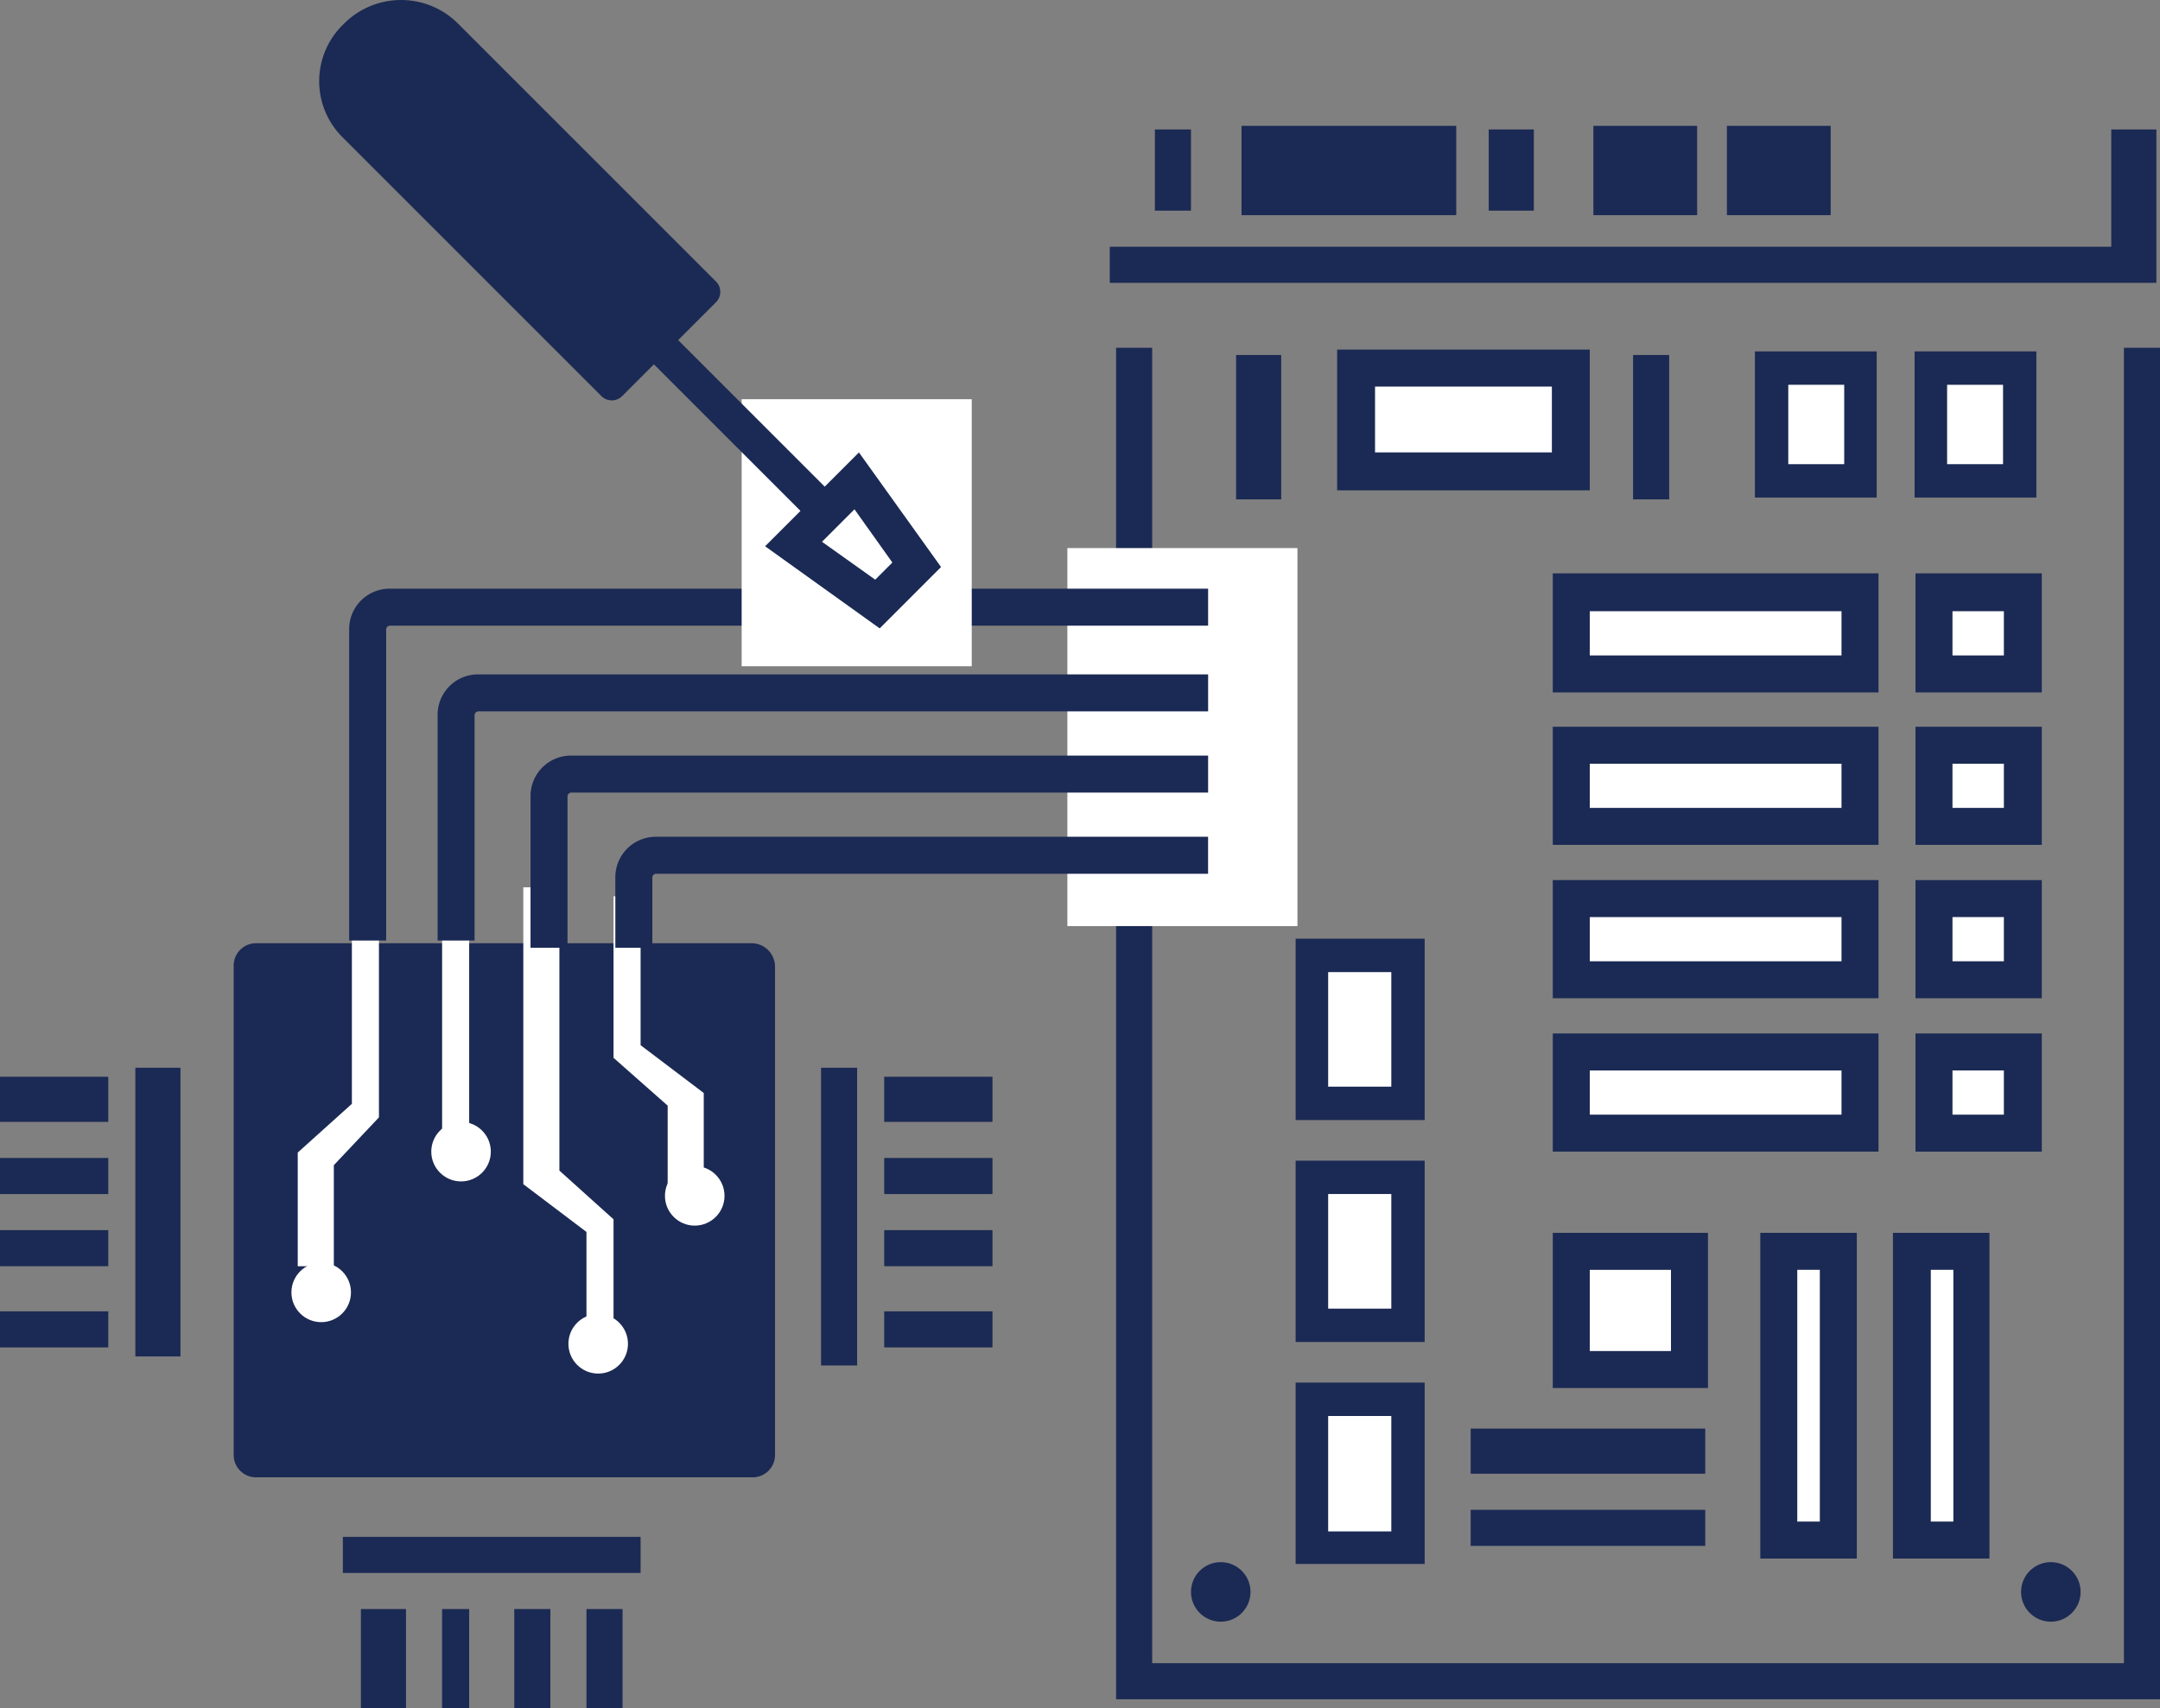 <svg xmlns="http://www.w3.org/2000/svg" viewBox="9324 -2484.12 205.892 162.848">
  <rect x="9324" y="-2484.12" width="205.892" height="162.848" fill="#808080" stroke="none"/>
  <defs>
    <style>
      .cls-1 {
        fill: #1b2a54;
      }

      .cls-2 {
        fill: #fff;
      }
    </style>
  </defs>
  <g id="XMLID_268_" transform="translate(9324 -2484.12)">
    <g id="XMLID_460_" transform="translate(106.386 33.154)">
      <path id="XMLID_461_" class="cls-1" d="M519.206,167.433H419.7V38.6h3.44V163.993h92.626V38.6h3.44Z" transform="translate(-419.7 -38.6)"/>
    </g>
    <g id="XMLID_404_" transform="translate(0 82.864)">
      <g id="XMLID_458_" transform="translate(22.275 7.052)">
        <path id="XMLID_459_" class="cls-1" d="M373.5,106.75v46.614a2.129,2.129,0,0,1-2.15,2.15h-47.3a2.129,2.129,0,0,1-2.15-2.15V106.75a2.129,2.129,0,0,1,2.15-2.15h47.3A2.244,2.244,0,0,1,373.5,106.75Z" transform="translate(-321.9 -104.6)"/>
      </g>
      <g id="XMLID_447_" transform="translate(32.681 63.642)">
        <g id="XMLID_456_">
          <rect id="XMLID_457_" class="cls-1" width="28.381" height="3.44"/>
        </g>
        <g id="XMLID_454_" transform="translate(1.72 6.88)">
          <rect id="XMLID_455_" class="cls-1" width="4.3" height="9.46"/>
        </g>
        <g id="XMLID_452_" transform="translate(9.46 6.88)">
          <rect id="XMLID_453_" class="cls-1" width="2.58" height="9.46"/>
        </g>
        <g id="XMLID_450_" transform="translate(16.341 6.88)">
          <rect id="XMLID_451_" class="cls-1" width="3.44" height="9.46"/>
        </g>
        <g id="XMLID_448_" transform="translate(23.221 6.88)">
          <rect id="XMLID_449_" class="cls-1" width="3.44" height="9.46"/>
        </g>
      </g>
      <g id="XMLID_436_" transform="translate(78.263 18.921)">
        <g id="XMLID_445_">
          <rect id="XMLID_446_" class="cls-1" width="3.44" height="28.381"/>
        </g>
        <g id="XMLID_443_" transform="translate(6.02 23.221)">
          <rect id="XMLID_444_" class="cls-1" width="10.32" height="3.44"/>
        </g>
        <g id="XMLID_441_" transform="translate(6.02 15.481)">
          <rect id="XMLID_442_" class="cls-1" width="10.32" height="3.44"/>
        </g>
        <g id="XMLID_439_" transform="translate(6.02 8.6)">
          <rect id="XMLID_440_" class="cls-1" width="10.32" height="3.44"/>
        </g>
        <g id="XMLID_437_" transform="translate(6.02 0.86)">
          <rect id="XMLID_438_" class="cls-1" width="10.32" height="4.3"/>
        </g>
      </g>
      <g id="XMLID_425_" transform="translate(0 18.921)">
        <g id="XMLID_434_" transform="translate(12.901)">
          <rect id="XMLID_435_" class="cls-1" width="4.3" height="27.521"/>
        </g>
        <g id="XMLID_432_" transform="translate(0 0.86)">
          <rect id="XMLID_433_" class="cls-1" width="10.32" height="4.3"/>
        </g>
        <g id="XMLID_430_" transform="translate(0 8.6)">
          <rect id="XMLID_431_" class="cls-1" width="10.32" height="3.44"/>
        </g>
        <g id="XMLID_428_" transform="translate(0 15.481)">
          <rect id="XMLID_429_" class="cls-1" width="10.32" height="3.44"/>
        </g>
        <g id="XMLID_426_" transform="translate(0 23.221)">
          <rect id="XMLID_427_" class="cls-1" width="10.32" height="3.44"/>
        </g>
      </g>
      <g id="XMLID_420_" transform="translate(27.779)">
        <g id="XMLID_423_" transform="translate(0 37.497)">
          <circle id="XMLID_424_" class="cls-2" cx="2.838" cy="2.838" r="2.838"/>
        </g>
        <g id="XMLID_421_" transform="translate(0.602)">
          <path id="XMLID_422_" class="cls-2" d="M332.44,134.241H329V123.405l5.16-4.644V96.4h2.58v23.651l-4.3,4.558Z" transform="translate(-329 -96.4)"/>
        </g>
      </g>
      <g id="XMLID_415_" transform="translate(41.11)">
        <g id="XMLID_418_" transform="translate(0 24.081)">
          <circle id="XMLID_419_" class="cls-2" cx="2.838" cy="2.838" r="2.838"/>
        </g>
        <g id="XMLID_416_" transform="translate(1.032)">
          <rect id="XMLID_417_" class="cls-2" width="2.58" height="24.941"/>
        </g>
      </g>
      <g id="XMLID_410_" transform="translate(58.482 2.58)">
        <g id="XMLID_413_" transform="translate(4.902 25.715)">
          <circle id="XMLID_414_" class="cls-2" cx="2.838" cy="2.838" r="2.838"/>
        </g>
        <g id="XMLID_411_">
          <path id="XMLID_412_" class="cls-2" d="M372.6,126.921h-3.44v-7.568L364,114.795V99.4h2.58v14.191l6.02,4.558Z" transform="translate(-364 -99.4)"/>
        </g>
      </g>
      <g id="XMLID_405_" transform="translate(49.882 1.72)">
        <g id="XMLID_408_" transform="translate(4.3 40.68)">
          <circle id="XMLID_409_" class="cls-2" cx="2.838" cy="2.838" r="2.838"/>
        </g>
        <g id="XMLID_406_">
          <path id="XMLID_407_" class="cls-2" d="M362.6,140.542h-2.58v-9.288L354,126.7V98.4h3.44v27.005l5.16,4.644Z" transform="translate(-354 -98.4)"/>
        </g>
      </g>
    </g>
    <g id="XMLID_402_" transform="translate(101.742 52.247)">
      <rect id="XMLID_403_" class="cls-2" width="21.931" height="36.035"/>
    </g>
    <g id="XMLID_400_" transform="translate(33.283 56.117)">
      <path id="XMLID_401_" class="cls-1" d="M338.226,98.841H334.7V69.17a3.854,3.854,0,0,1,3.87-3.87h78.005v3.526H338.57a.37.37,0,0,0-.344.344V98.841Z" transform="translate(-334.7 -65.3)"/>
    </g>
    <g id="XMLID_398_" transform="translate(41.712 64.288)">
      <path id="XMLID_399_" class="cls-1" d="M348.026,100.171H344.5V78.67a3.854,3.854,0,0,1,3.87-3.87h69.577v3.526H348.37a.37.37,0,0,0-.344.344Z" transform="translate(-344.5 -74.8)"/>
    </g>
    <g id="XMLID_396_" transform="translate(50.57 72.028)">
      <path id="XMLID_397_" class="cls-1" d="M358.326,102.119H354.8V87.67a3.854,3.854,0,0,1,3.87-3.87h60.718v3.526H358.67a.37.37,0,0,0-.344.344Z" transform="translate(-354.8 -83.8)"/>
    </g>
    <g id="XMLID_394_" transform="translate(58.654 79.768)">
      <path id="XMLID_395_" class="cls-1" d="M367.726,103.378H364.2V96.67a3.854,3.854,0,0,1,3.87-3.87H420.7v3.526H368.07a.37.37,0,0,0-.344.344Z" transform="translate(-364.2 -92.8)"/>
    </g>
    <g id="XMLID_392_" transform="translate(105.784 12.341)">
      <path id="XMLID_393_" class="cls-1" d="M518.764,29.021H419V25.58h95.464V14.4h4.3Z" transform="translate(-419 -14.4)"/>
    </g>
    <g id="XMLID_387_" transform="translate(127.457 33.326)">
      <rect id="XMLID_391_" class="cls-2" width="20.469" height="9.89" transform="translate(1.806 1.72)"/>
      <path id="XMLID_388_" class="cls-1" d="M468.281,52.217H444.2V38.8h24.081ZM447.812,48.6h16.857V42.326H447.812Z" transform="translate(-444.2 -38.8)"/>
    </g>
    <g id="XMLID_376_" transform="translate(148.012 54.655)">
      <g id="XMLID_382_">
        <rect id="XMLID_386_" class="cls-2" width="27.521" height="7.74" transform="translate(1.72 1.806)"/>
        <path id="XMLID_383_" class="cls-1" d="M499.147,74.952H468.1V63.6h31.047Zm-27.521-3.526h23.995V67.212H471.626Z" transform="translate(-468.1 -63.6)"/>
      </g>
      <g id="XMLID_377_" transform="translate(34.573)">
        <rect id="XMLID_381_" class="cls-2" width="8.514" height="7.74" transform="translate(1.806 1.806)"/>
        <path id="XMLID_378_" class="cls-1" d="M520.34,74.952H508.3V63.6h12.04Zm-8.514-3.526h4.9V67.212h-4.9Z" transform="translate(-508.3 -63.6)"/>
      </g>
    </g>
    <g id="XMLID_365_" transform="translate(148.012 69.276)">
      <g id="XMLID_371_">
        <rect id="XMLID_375_" class="cls-2" width="27.521" height="7.74" transform="translate(1.72 1.72)"/>
        <path id="XMLID_372_" class="cls-1" d="M499.147,91.866H468.1V80.6h31.047ZM471.626,88.34h23.995V84.126H471.626Z" transform="translate(-468.1 -80.6)"/>
      </g>
      <g id="XMLID_366_" transform="translate(34.573)">
        <rect id="XMLID_370_" class="cls-2" width="8.514" height="7.74" transform="translate(1.806 1.72)"/>
        <path id="XMLID_367_" class="cls-1" d="M520.34,91.866H508.3V80.6h12.04Zm-8.514-3.526h4.9V84.126h-4.9Z" transform="translate(-508.3 -80.6)"/>
      </g>
    </g>
    <g id="XMLID_354_" transform="translate(148.012 83.896)">
      <g id="XMLID_360_">
        <rect id="XMLID_364_" class="cls-2" width="27.521" height="7.74" transform="translate(1.72 1.72)"/>
        <path id="XMLID_361_" class="cls-1" d="M499.147,108.866H468.1V97.6h31.047Zm-27.521-3.526h23.995v-4.214H471.626Z" transform="translate(-468.1 -97.6)"/>
      </g>
      <g id="XMLID_355_" transform="translate(34.573)">
        <rect id="XMLID_359_" class="cls-2" width="8.514" height="7.74" transform="translate(1.806 1.72)"/>
        <path id="XMLID_356_" class="cls-1" d="M520.34,108.866H508.3V97.6h12.04Zm-8.514-3.526h4.9v-4.214h-4.9Z" transform="translate(-508.3 -97.6)"/>
      </g>
    </g>
    <g id="XMLID_343_" transform="translate(148.012 98.517)">
      <g id="XMLID_349_">
        <rect id="XMLID_353_" class="cls-2" width="27.521" height="7.74" transform="translate(1.72 1.72)"/>
        <path id="XMLID_350_" class="cls-1" d="M499.147,125.866H468.1V114.6h31.047Zm-27.521-3.526h23.995v-4.214H471.626Z" transform="translate(-468.1 -114.6)"/>
      </g>
      <g id="XMLID_344_" transform="translate(34.573)">
        <rect id="XMLID_348_" class="cls-2" width="8.514" height="7.74" transform="translate(1.806 1.72)"/>
        <path id="XMLID_345_" class="cls-1" d="M520.34,125.866H508.3V114.6h12.04Zm-8.514-3.526h4.9v-4.214h-4.9Z" transform="translate(-508.3 -114.6)"/>
      </g>
    </g>
    <g id="XMLID_338_" transform="translate(167.277 33.498)">
      <rect id="XMLID_342_" class="cls-2" width="8.514" height="10.75" transform="translate(1.548 1.548)"/>
      <path id="XMLID_339_" class="cls-1" d="M502.11,52.933H490.5V39h11.61Zm-8.428-3.182h5.332V42.182h-5.332Z" transform="translate(-490.5 -39)"/>
    </g>
    <g id="XMLID_333_" transform="translate(182.499 33.498)">
      <rect id="XMLID_337_" class="cls-2" width="8.514" height="10.75" transform="translate(1.548 1.548)"/>
      <path id="XMLID_334_" class="cls-1" d="M519.81,52.933H508.2V39h11.61ZM511.3,49.75h5.332V42.182H511.3Z" transform="translate(-508.2 -39)"/>
    </g>
    <g id="XMLID_331_" transform="translate(117.825 33.842)">
      <rect id="XMLID_332_" class="cls-1" width="4.3" height="13.761"/>
    </g>
    <g id="XMLID_329_" transform="translate(155.666 33.842)">
      <rect id="XMLID_330_" class="cls-1" width="3.44" height="13.761"/>
    </g>
    <g id="XMLID_324_" transform="translate(180.435 117.524)">
      <rect id="XMLID_328_" class="cls-2" width="5.676" height="27.521" transform="translate(1.806 1.72)"/>
      <path id="XMLID_325_" class="cls-1" d="M515,167.747h-9.2V136.7H515Zm-5.59-3.526h2.15V140.226h-2.15Z" transform="translate(-505.8 -136.7)"/>
    </g>
    <g id="XMLID_319_" transform="translate(167.793 117.524)">
      <rect id="XMLID_323_" class="cls-2" width="5.676" height="27.521" transform="translate(1.72 1.72)"/>
      <path id="XMLID_320_" class="cls-1" d="M500.3,167.747h-9.2V136.7h9.2Zm-5.676-3.526h2.15V140.226h-2.15Z" transform="translate(-491.1 -136.7)"/>
    </g>
    <g id="XMLID_314_" transform="translate(123.501 89.486)">
      <rect id="XMLID_318_" class="cls-2" width="9.202" height="14.105" transform="translate(1.548 1.548)"/>
      <path id="XMLID_315_" class="cls-1" d="M451.9,121.387H439.6V104.1h12.3Zm-9.2-3.182h6.02V107.282H442.7Z" transform="translate(-439.6 -104.1)"/>
    </g>
    <g id="XMLID_309_" transform="translate(123.501 110.643)">
      <rect id="XMLID_313_" class="cls-2" width="9.202" height="14.105" transform="translate(1.548 1.548)"/>
      <path id="XMLID_310_" class="cls-1" d="M451.9,145.987H439.6V128.7h12.3Zm-9.2-3.182h6.02V131.882H442.7Z" transform="translate(-439.6 -128.7)"/>
    </g>
    <g id="XMLID_304_" transform="translate(123.501 131.8)">
      <rect id="XMLID_308_" class="cls-2" width="9.202" height="14.105" transform="translate(1.548 1.634)"/>
      <path id="XMLID_305_" class="cls-1" d="M451.9,170.587H439.6V153.3h12.3Zm-9.2-3.1h6.02V156.482H442.7Z" transform="translate(-439.6 -153.3)"/>
    </g>
    <g id="XMLID_299_" transform="translate(148.012 117.524)">
      <rect id="XMLID_303_" class="cls-2" width="11.266" height="11.266" transform="translate(1.72 1.72)"/>
      <path id="XMLID_300_" class="cls-1" d="M482.893,151.493H468.1V136.7h14.793Zm-11.266-3.526h7.74v-7.74h-7.74Z" transform="translate(-468.1 -136.7)"/>
    </g>
    <g id="XMLID_297_" transform="translate(140.185 136.186)">
      <rect id="XMLID_298_" class="cls-1" width="22.361" height="4.3"/>
    </g>
    <g id="XMLID_295_" transform="translate(140.185 143.927)">
      <rect id="XMLID_296_" class="cls-1" width="22.361" height="3.44"/>
    </g>
    <g id="XMLID_293_" transform="translate(113.524 148.915)">
      <circle id="XMLID_294_" class="cls-1" cx="2.838" cy="2.838" r="2.838"/>
    </g>
    <g id="XMLID_291_" transform="translate(192.648 148.915)">
      <circle id="XMLID_292_" class="cls-1" cx="2.838" cy="2.838" r="2.838"/>
    </g>
    <g id="XMLID_289_" transform="translate(110.084 12.341)">
      <rect id="XMLID_290_" class="cls-1" width="3.44" height="7.74"/>
    </g>
    <g id="XMLID_287_" transform="translate(141.906 12.341)">
      <rect id="XMLID_288_" class="cls-1" width="4.3" height="7.74"/>
    </g>
    <g id="XMLID_285_" transform="translate(118.341 11.997)">
      <rect id="XMLID_286_" class="cls-1" width="20.469" height="8.514"/>
    </g>
    <g id="XMLID_283_" transform="translate(151.882 11.997)">
      <rect id="XMLID_284_" class="cls-1" width="9.89" height="8.514"/>
    </g>
    <g id="XMLID_281_" transform="translate(164.61 11.997)">
      <rect id="XMLID_282_" class="cls-1" width="9.89" height="8.514"/>
    </g>
    <g id="XMLID_279_" transform="translate(70.695 38.056)">
      <rect id="XMLID_280_" class="cls-2" width="21.931" height="25.457"/>
    </g>
    <g id="XMLID_269_" transform="translate(30.424 0)">
      <g id="XMLID_277_">
        <path id="XMLID_278_" class="cls-1" d="M333.633,2.415l.172-.172a7.684,7.684,0,0,1,10.75,0l24.6,24.6a1.4,1.4,0,0,1,0,2.064l-8.858,8.858a1.4,1.4,0,0,1-2.064,0l-24.6-24.6A7.528,7.528,0,0,1,333.633,2.415Z" transform="translate(-331.375 -0.05)"/>
      </g>
      <g id="XMLID_275_" transform="translate(31.35 31.863)">
        <rect id="XMLID_276_" class="cls-1" width="25.715" height="3.268" transform="translate(2.311 0) rotate(45)"/>
      </g>
      <g id="XMLID_270_" transform="translate(42.507 43.131)">
        <path id="XMLID_274_" class="cls-2" d="M384,59.334l5.934-5.934,5.762,8L392,65.1Z" transform="translate(-381.248 -50.648)"/>
        <path id="XMLID_271_" class="cls-1" d="M391.722,66.971,380.8,59.144l8.944-8.944,7.826,10.922Zm-5.5-8.256,5.074,3.612,1.634-1.634-3.612-5.074Z" transform="translate(-380.8 -50.2)"/>
      </g>
    </g>
  </g>
</svg>
